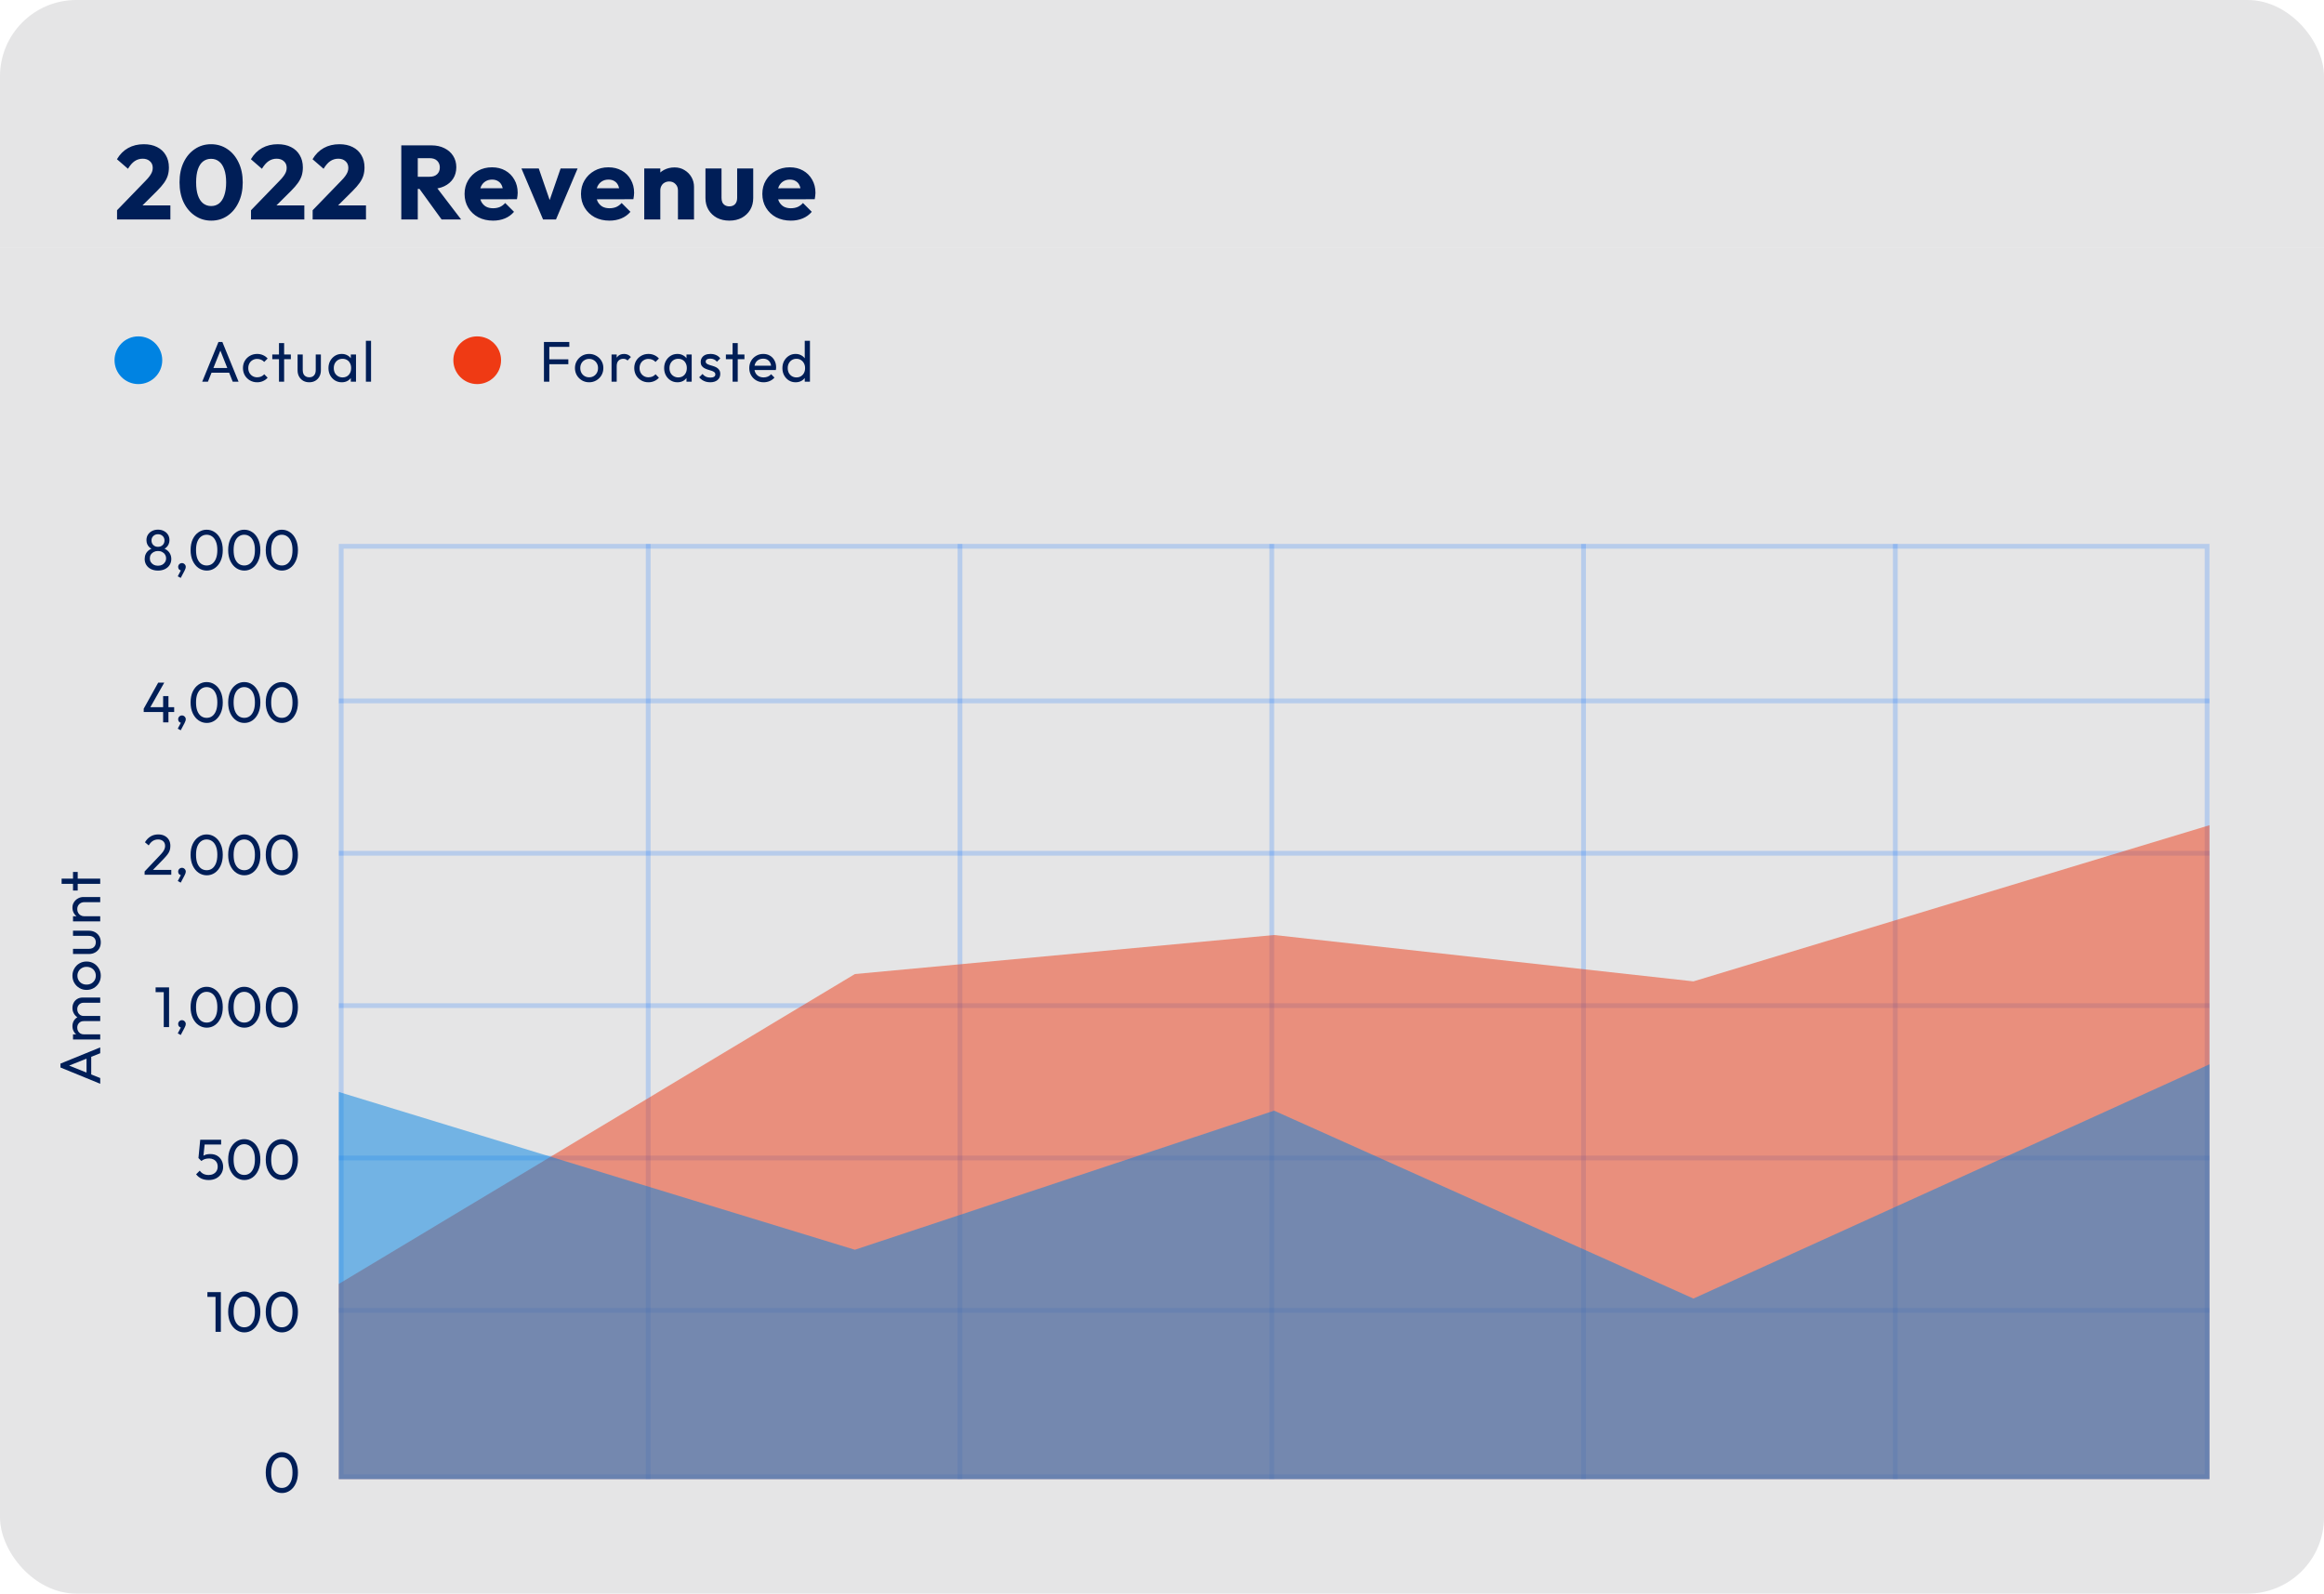 <svg xmlns="http://www.w3.org/2000/svg" width="487" height="334" viewBox="0 0 487 334" fill="none"><g clip-path="url(#clip0_1312_833)"><rect width="487" height="52" fill="#E5E5E6"></rect><path d="M24.528 44.064L30.49 37.904C30.857 37.537 31.15 37.2 31.37 36.892C31.59 36.584 31.751 36.298 31.854 36.034C31.957 35.755 32.008 35.477 32.008 35.198C32.008 34.597 31.81 34.127 31.414 33.79C31.033 33.438 30.527 33.262 29.896 33.262C29.28 33.262 28.723 33.431 28.224 33.768C27.74 34.091 27.271 34.626 26.816 35.374L24.506 33.372C25.122 32.331 25.907 31.546 26.86 31.018C27.813 30.49 28.906 30.226 30.138 30.226C31.209 30.226 32.133 30.424 32.91 30.82C33.702 31.216 34.311 31.781 34.736 32.514C35.176 33.247 35.396 34.105 35.396 35.088C35.396 35.704 35.315 36.276 35.154 36.804C34.993 37.317 34.729 37.831 34.362 38.344C34.01 38.843 33.533 39.393 32.932 39.994L28.796 44.108L24.528 44.064ZM24.528 46V44.064L27.454 43.052H35.704V46H24.528ZM44.266 46.242C43.019 46.242 41.89 45.905 40.878 45.23C39.866 44.555 39.067 43.617 38.48 42.414C37.908 41.197 37.622 39.796 37.622 38.212C37.622 36.613 37.908 35.22 38.48 34.032C39.052 32.829 39.837 31.898 40.834 31.238C41.831 30.563 42.961 30.226 44.222 30.226C45.498 30.226 46.635 30.563 47.632 31.238C48.629 31.898 49.414 32.829 49.986 34.032C50.573 35.235 50.866 36.635 50.866 38.234C50.866 39.833 50.573 41.233 49.986 42.436C49.414 43.639 48.629 44.577 47.632 45.252C46.649 45.912 45.527 46.242 44.266 46.242ZM44.244 43.184C44.889 43.184 45.447 43.001 45.916 42.634C46.385 42.253 46.745 41.695 46.994 40.962C47.258 40.214 47.39 39.305 47.39 38.234C47.39 37.149 47.258 36.239 46.994 35.506C46.745 34.773 46.385 34.223 45.916 33.856C45.447 33.475 44.882 33.284 44.222 33.284C43.591 33.284 43.034 33.467 42.55 33.834C42.081 34.201 41.721 34.751 41.472 35.484C41.223 36.217 41.098 37.127 41.098 38.212C41.098 39.297 41.223 40.207 41.472 40.94C41.721 41.673 42.081 42.231 42.55 42.612C43.034 42.993 43.599 43.184 44.244 43.184ZM52.598 44.064L58.56 37.904C58.927 37.537 59.22 37.2 59.44 36.892C59.66 36.584 59.822 36.298 59.924 36.034C60.027 35.755 60.078 35.477 60.078 35.198C60.078 34.597 59.88 34.127 59.484 33.79C59.103 33.438 58.597 33.262 57.966 33.262C57.35 33.262 56.793 33.431 56.294 33.768C55.81 34.091 55.341 34.626 54.886 35.374L52.576 33.372C53.192 32.331 53.977 31.546 54.93 31.018C55.884 30.49 56.976 30.226 58.208 30.226C59.279 30.226 60.203 30.424 60.98 30.82C61.772 31.216 62.381 31.781 62.806 32.514C63.246 33.247 63.466 34.105 63.466 35.088C63.466 35.704 63.386 36.276 63.224 36.804C63.063 37.317 62.799 37.831 62.432 38.344C62.08 38.843 61.604 39.393 61.002 39.994L56.866 44.108L52.598 44.064ZM52.598 46V44.064L55.524 43.052H63.774V46H52.598ZM65.516 44.064L71.478 37.904C71.845 37.537 72.138 37.2 72.358 36.892C72.578 36.584 72.74 36.298 72.842 36.034C72.945 35.755 72.996 35.477 72.996 35.198C72.996 34.597 72.798 34.127 72.402 33.79C72.021 33.438 71.515 33.262 70.884 33.262C70.268 33.262 69.711 33.431 69.212 33.768C68.728 34.091 68.259 34.626 67.804 35.374L65.494 33.372C66.11 32.331 66.895 31.546 67.848 31.018C68.802 30.49 69.894 30.226 71.126 30.226C72.197 30.226 73.121 30.424 73.898 30.82C74.69 31.216 75.299 31.781 75.724 32.514C76.164 33.247 76.384 34.105 76.384 35.088C76.384 35.704 76.304 36.276 76.142 36.804C75.981 37.317 75.717 37.831 75.35 38.344C74.998 38.843 74.522 39.393 73.92 39.994L69.784 44.108L65.516 44.064ZM65.516 46V44.064L68.442 43.052H76.692V46H65.516ZM86.732 39.598V37.046H90.01C90.699 37.046 91.227 36.87 91.594 36.518C91.975 36.166 92.166 35.689 92.166 35.088C92.166 34.531 91.982 34.069 91.616 33.702C91.249 33.335 90.721 33.152 90.032 33.152H86.732V30.468H90.428C91.454 30.468 92.356 30.666 93.134 31.062C93.911 31.443 94.52 31.979 94.96 32.668C95.4 33.357 95.62 34.149 95.62 35.044C95.62 35.953 95.4 36.753 94.96 37.442C94.52 38.117 93.904 38.645 93.112 39.026C92.32 39.407 91.388 39.598 90.318 39.598H86.732ZM84.092 46V30.468H87.546V46H84.092ZM92.54 46L87.7 39.312L90.868 38.454L96.632 46H92.54ZM103.335 46.242C102.177 46.242 101.143 46.007 100.233 45.538C99.338 45.054 98.635 44.387 98.121 43.536C97.608 42.685 97.351 41.725 97.351 40.654C97.351 39.583 97.6 38.63 98.099 37.794C98.612 36.943 99.302 36.276 100.167 35.792C101.033 35.308 102.008 35.066 103.093 35.066C104.149 35.066 105.081 35.293 105.887 35.748C106.694 36.203 107.325 36.833 107.779 37.64C108.249 38.447 108.483 39.371 108.483 40.412C108.483 40.603 108.469 40.808 108.439 41.028C108.425 41.233 108.388 41.475 108.329 41.754L99.111 41.776V39.466L106.899 39.444L105.447 40.412C105.433 39.796 105.337 39.29 105.161 38.894C104.985 38.483 104.721 38.175 104.369 37.97C104.032 37.75 103.614 37.64 103.115 37.64C102.587 37.64 102.125 37.765 101.729 38.014C101.348 38.249 101.047 38.586 100.827 39.026C100.622 39.466 100.519 40.001 100.519 40.632C100.519 41.263 100.629 41.805 100.849 42.26C101.084 42.7 101.407 43.045 101.817 43.294C102.243 43.529 102.741 43.646 103.313 43.646C103.841 43.646 104.318 43.558 104.743 43.382C105.169 43.191 105.543 42.913 105.865 42.546L107.713 44.394C107.185 45.01 106.547 45.472 105.799 45.78C105.051 46.088 104.23 46.242 103.335 46.242ZM113.802 46L109.27 35.308H112.9L115.98 44.218H114.396L117.476 35.308H121.04L116.508 46H113.802ZM127.732 46.242C126.573 46.242 125.539 46.007 124.63 45.538C123.735 45.054 123.031 44.387 122.518 43.536C122.004 42.685 121.748 41.725 121.748 40.654C121.748 39.583 121.997 38.63 122.496 37.794C123.009 36.943 123.698 36.276 124.564 35.792C125.429 35.308 126.404 35.066 127.49 35.066C128.546 35.066 129.477 35.293 130.284 35.748C131.09 36.203 131.721 36.833 132.176 37.64C132.645 38.447 132.88 39.371 132.88 40.412C132.88 40.603 132.865 40.808 132.836 41.028C132.821 41.233 132.784 41.475 132.726 41.754L123.508 41.776V39.466L131.296 39.444L129.844 40.412C129.829 39.796 129.734 39.29 129.558 38.894C129.382 38.483 129.118 38.175 128.766 37.97C128.428 37.75 128.01 37.64 127.512 37.64C126.984 37.64 126.522 37.765 126.126 38.014C125.744 38.249 125.444 38.586 125.224 39.026C125.018 39.466 124.916 40.001 124.916 40.632C124.916 41.263 125.026 41.805 125.246 42.26C125.48 42.7 125.803 43.045 126.214 43.294C126.639 43.529 127.138 43.646 127.71 43.646C128.238 43.646 128.714 43.558 129.14 43.382C129.565 43.191 129.939 42.913 130.262 42.546L132.11 44.394C131.582 45.01 130.944 45.472 130.196 45.78C129.448 46.088 128.626 46.242 127.732 46.242ZM142.066 46V39.906C142.066 39.349 141.89 38.901 141.538 38.564C141.201 38.212 140.768 38.036 140.24 38.036C139.874 38.036 139.551 38.117 139.272 38.278C138.994 38.425 138.774 38.645 138.612 38.938C138.451 39.217 138.37 39.539 138.37 39.906L137.072 39.268C137.072 38.432 137.256 37.699 137.622 37.068C137.989 36.437 138.495 35.953 139.14 35.616C139.8 35.264 140.541 35.088 141.362 35.088C142.154 35.088 142.851 35.279 143.452 35.66C144.068 36.027 144.552 36.518 144.904 37.134C145.256 37.75 145.432 38.425 145.432 39.158V46H142.066ZM135.004 46V35.308H138.37V46H135.004ZM152.846 46.242C151.864 46.242 150.991 46.044 150.228 45.648C149.48 45.237 148.894 44.68 148.468 43.976C148.043 43.257 147.83 42.436 147.83 41.512V35.308H151.196V41.468C151.196 41.835 151.255 42.15 151.372 42.414C151.504 42.678 151.695 42.883 151.944 43.03C152.194 43.177 152.494 43.25 152.846 43.25C153.345 43.25 153.741 43.096 154.034 42.788C154.328 42.465 154.474 42.025 154.474 41.468V35.308H157.84V41.49C157.84 42.429 157.628 43.257 157.202 43.976C156.777 44.68 156.19 45.237 155.442 45.648C154.694 46.044 153.829 46.242 152.846 46.242ZM165.734 46.242C164.575 46.242 163.541 46.007 162.632 45.538C161.737 45.054 161.033 44.387 160.52 43.536C160.006 42.685 159.75 41.725 159.75 40.654C159.75 39.583 159.999 38.63 160.498 37.794C161.011 36.943 161.7 36.276 162.566 35.792C163.431 35.308 164.406 35.066 165.492 35.066C166.548 35.066 167.479 35.293 168.286 35.748C169.092 36.203 169.723 36.833 170.178 37.64C170.647 38.447 170.882 39.371 170.882 40.412C170.882 40.603 170.867 40.808 170.838 41.028C170.823 41.233 170.786 41.475 170.728 41.754L161.51 41.776V39.466L169.298 39.444L167.846 40.412C167.831 39.796 167.736 39.29 167.56 38.894C167.384 38.483 167.12 38.175 166.768 37.97C166.43 37.75 166.012 37.64 165.514 37.64C164.986 37.64 164.524 37.765 164.128 38.014C163.746 38.249 163.446 38.586 163.226 39.026C163.02 39.466 162.918 40.001 162.918 40.632C162.918 41.263 163.028 41.805 163.248 42.26C163.482 42.7 163.805 43.045 164.216 43.294C164.641 43.529 165.14 43.646 165.712 43.646C166.24 43.646 166.716 43.558 167.142 43.382C167.567 43.191 167.941 42.913 168.264 42.546L170.112 44.394C169.584 45.01 168.946 45.472 168.198 45.78C167.45 46.088 166.628 46.242 165.734 46.242Z" fill="#001E57"></path><rect width="487" height="282" transform="translate(0 52)" fill="#E5E5E6"></rect><circle cx="29" cy="75.5" r="5" fill="#0083E2"></circle><path d="M42.372 80L45.78 71.672H46.596L49.992 80H48.768L45.972 72.956H46.392L43.572 80H42.372ZM43.992 78.116V77.132H48.372V78.116H43.992ZM53.888 80.12C53.328 80.12 52.82 79.988 52.364 79.724C51.916 79.46 51.56 79.104 51.296 78.656C51.04 78.2 50.912 77.696 50.912 77.144C50.912 76.584 51.04 76.08 51.296 75.632C51.56 75.184 51.916 74.832 52.364 74.576C52.82 74.312 53.328 74.18 53.888 74.18C54.328 74.18 54.736 74.264 55.112 74.432C55.488 74.592 55.812 74.828 56.084 75.14L55.364 75.86C55.188 75.652 54.972 75.496 54.716 75.392C54.468 75.28 54.192 75.224 53.888 75.224C53.528 75.224 53.208 75.308 52.928 75.476C52.648 75.636 52.428 75.86 52.268 76.148C52.108 76.436 52.028 76.768 52.028 77.144C52.028 77.52 52.108 77.852 52.268 78.14C52.428 78.428 52.648 78.656 52.928 78.824C53.208 78.992 53.528 79.076 53.888 79.076C54.192 79.076 54.468 79.024 54.716 78.92C54.972 78.808 55.192 78.648 55.376 78.44L56.084 79.16C55.82 79.464 55.496 79.7 55.112 79.868C54.736 80.036 54.328 80.12 53.888 80.12ZM58.461 80V71.912H59.541V80H58.461ZM57.057 75.284V74.3H60.945V75.284H57.057ZM64.795 80.12C64.331 80.12 63.911 80.016 63.535 79.808C63.167 79.592 62.879 79.296 62.671 78.92C62.463 78.544 62.359 78.108 62.359 77.612V74.3H63.439V77.564C63.439 77.876 63.491 78.148 63.595 78.38C63.707 78.604 63.867 78.776 64.075 78.896C64.283 79.016 64.527 79.076 64.807 79.076C65.231 79.076 65.563 78.944 65.803 78.68C66.043 78.408 66.163 78.036 66.163 77.564V74.3H67.243V77.612C67.243 78.108 67.139 78.544 66.931 78.92C66.723 79.296 66.435 79.592 66.067 79.808C65.707 80.016 65.283 80.12 64.795 80.12ZM71.614 80.12C71.094 80.12 70.622 79.992 70.198 79.736C69.774 79.472 69.438 79.116 69.19 78.668C68.95 78.22 68.83 77.716 68.83 77.156C68.83 76.596 68.95 76.092 69.19 75.644C69.438 75.196 69.77 74.84 70.186 74.576C70.61 74.312 71.086 74.18 71.614 74.18C72.046 74.18 72.43 74.272 72.766 74.456C73.11 74.632 73.386 74.88 73.594 75.2C73.802 75.512 73.918 75.876 73.942 76.292V78.008C73.918 78.416 73.802 78.78 73.594 79.1C73.394 79.42 73.122 79.672 72.778 79.856C72.442 80.032 72.054 80.12 71.614 80.12ZM71.794 79.1C72.33 79.1 72.762 78.92 73.09 78.56C73.418 78.192 73.582 77.724 73.582 77.156C73.582 76.764 73.506 76.424 73.354 76.136C73.21 75.84 73.002 75.612 72.73 75.452C72.458 75.284 72.142 75.2 71.782 75.2C71.422 75.2 71.102 75.284 70.822 75.452C70.55 75.62 70.334 75.852 70.174 76.148C70.022 76.436 69.946 76.768 69.946 77.144C69.946 77.528 70.022 77.868 70.174 78.164C70.334 78.452 70.554 78.68 70.834 78.848C71.114 79.016 71.434 79.1 71.794 79.1ZM73.51 80V78.464L73.714 77.072L73.51 75.692V74.3H74.602V80H73.51ZM76.675 80V71.432H77.755V80H76.675Z" fill="#001E57"></path><circle cx="100" cy="75.5" r="5" fill="#EF3A14"></circle><path d="M113.984 80V71.672H115.112V80H113.984ZM114.752 76.34V75.308H119.096V76.34H114.752ZM114.752 72.704V71.672H119.3V72.704H114.752ZM123.459 80.12C122.899 80.12 122.395 79.988 121.947 79.724C121.499 79.46 121.143 79.104 120.879 78.656C120.615 78.2 120.483 77.692 120.483 77.132C120.483 76.58 120.615 76.084 120.879 75.644C121.143 75.196 121.499 74.84 121.947 74.576C122.395 74.312 122.899 74.18 123.459 74.18C124.011 74.18 124.511 74.312 124.959 74.576C125.415 74.832 125.775 75.184 126.039 75.632C126.303 76.08 126.435 76.58 126.435 77.132C126.435 77.692 126.303 78.2 126.039 78.656C125.775 79.104 125.415 79.46 124.959 79.724C124.511 79.988 124.011 80.12 123.459 80.12ZM123.459 79.076C123.819 79.076 124.139 78.992 124.419 78.824C124.699 78.656 124.919 78.428 125.079 78.14C125.239 77.844 125.319 77.508 125.319 77.132C125.319 76.764 125.235 76.436 125.067 76.148C124.907 75.86 124.687 75.636 124.407 75.476C124.135 75.308 123.819 75.224 123.459 75.224C123.099 75.224 122.779 75.308 122.499 75.476C122.219 75.636 121.999 75.86 121.839 76.148C121.679 76.436 121.599 76.764 121.599 77.132C121.599 77.508 121.679 77.844 121.839 78.14C121.999 78.428 122.219 78.656 122.499 78.824C122.779 78.992 123.099 79.076 123.459 79.076ZM128.151 80V74.3H129.231V80H128.151ZM129.231 76.748L128.823 76.568C128.823 75.84 128.991 75.26 129.327 74.828C129.663 74.396 130.147 74.18 130.779 74.18C131.067 74.18 131.327 74.232 131.559 74.336C131.791 74.432 132.007 74.596 132.207 74.828L131.499 75.56C131.379 75.432 131.247 75.34 131.103 75.284C130.959 75.228 130.791 75.2 130.599 75.2C130.199 75.2 129.871 75.328 129.615 75.584C129.359 75.84 129.231 76.228 129.231 76.748ZM135.884 80.12C135.324 80.12 134.816 79.988 134.36 79.724C133.912 79.46 133.556 79.104 133.292 78.656C133.036 78.2 132.908 77.696 132.908 77.144C132.908 76.584 133.036 76.08 133.292 75.632C133.556 75.184 133.912 74.832 134.36 74.576C134.816 74.312 135.324 74.18 135.884 74.18C136.324 74.18 136.732 74.264 137.108 74.432C137.484 74.592 137.808 74.828 138.08 75.14L137.36 75.86C137.184 75.652 136.968 75.496 136.712 75.392C136.464 75.28 136.188 75.224 135.884 75.224C135.524 75.224 135.204 75.308 134.924 75.476C134.644 75.636 134.424 75.86 134.264 76.148C134.104 76.436 134.024 76.768 134.024 77.144C134.024 77.52 134.104 77.852 134.264 78.14C134.424 78.428 134.644 78.656 134.924 78.824C135.204 78.992 135.524 79.076 135.884 79.076C136.188 79.076 136.464 79.024 136.712 78.92C136.968 78.808 137.188 78.648 137.372 78.44L138.08 79.16C137.816 79.464 137.492 79.7 137.108 79.868C136.732 80.036 136.324 80.12 135.884 80.12ZM141.958 80.12C141.438 80.12 140.966 79.992 140.542 79.736C140.118 79.472 139.782 79.116 139.534 78.668C139.294 78.22 139.174 77.716 139.174 77.156C139.174 76.596 139.294 76.092 139.534 75.644C139.782 75.196 140.114 74.84 140.53 74.576C140.954 74.312 141.43 74.18 141.958 74.18C142.39 74.18 142.774 74.272 143.11 74.456C143.454 74.632 143.73 74.88 143.938 75.2C144.146 75.512 144.262 75.876 144.286 76.292V78.008C144.262 78.416 144.146 78.78 143.938 79.1C143.738 79.42 143.466 79.672 143.122 79.856C142.786 80.032 142.398 80.12 141.958 80.12ZM142.138 79.1C142.674 79.1 143.106 78.92 143.434 78.56C143.762 78.192 143.926 77.724 143.926 77.156C143.926 76.764 143.85 76.424 143.698 76.136C143.554 75.84 143.346 75.612 143.074 75.452C142.802 75.284 142.486 75.2 142.126 75.2C141.766 75.2 141.446 75.284 141.166 75.452C140.894 75.62 140.678 75.852 140.518 76.148C140.366 76.436 140.29 76.768 140.29 77.144C140.29 77.528 140.366 77.868 140.518 78.164C140.678 78.452 140.898 78.68 141.178 78.848C141.458 79.016 141.778 79.1 142.138 79.1ZM143.854 80V78.464L144.058 77.072L143.854 75.692V74.3H144.946V80H143.854ZM148.831 80.12C148.511 80.12 148.207 80.08 147.919 80C147.639 79.912 147.379 79.792 147.139 79.64C146.899 79.48 146.691 79.292 146.515 79.076L147.211 78.38C147.419 78.636 147.659 78.828 147.931 78.956C148.203 79.076 148.507 79.136 148.843 79.136C149.179 79.136 149.439 79.08 149.623 78.968C149.807 78.848 149.899 78.684 149.899 78.476C149.899 78.268 149.823 78.108 149.671 77.996C149.527 77.876 149.339 77.78 149.107 77.708C148.875 77.628 148.627 77.552 148.363 77.48C148.107 77.4 147.863 77.3 147.631 77.18C147.399 77.06 147.207 76.896 147.055 76.688C146.911 76.48 146.839 76.204 146.839 75.86C146.839 75.516 146.923 75.22 147.091 74.972C147.259 74.716 147.491 74.52 147.787 74.384C148.091 74.248 148.455 74.18 148.879 74.18C149.327 74.18 149.723 74.26 150.067 74.42C150.419 74.572 150.707 74.804 150.931 75.116L150.235 75.812C150.075 75.604 149.875 75.444 149.635 75.332C149.403 75.22 149.139 75.164 148.843 75.164C148.531 75.164 148.291 75.22 148.123 75.332C147.963 75.436 147.883 75.584 147.883 75.776C147.883 75.968 147.955 76.116 148.099 76.22C148.243 76.324 148.431 76.412 148.663 76.484C148.903 76.556 149.151 76.632 149.407 76.712C149.663 76.784 149.907 76.884 150.139 77.012C150.371 77.14 150.559 77.312 150.703 77.528C150.855 77.744 150.931 78.028 150.931 78.38C150.931 78.916 150.739 79.34 150.355 79.652C149.979 79.964 149.471 80.12 148.831 80.12ZM153.516 80V71.912H154.596V80H153.516ZM152.112 75.284V74.3H156V75.284H152.112ZM160.022 80.12C159.454 80.12 158.942 79.992 158.486 79.736C158.03 79.472 157.67 79.116 157.406 78.668C157.142 78.22 157.01 77.712 157.01 77.144C157.01 76.584 157.138 76.08 157.394 75.632C157.658 75.184 158.01 74.832 158.45 74.576C158.898 74.312 159.398 74.18 159.95 74.18C160.478 74.18 160.942 74.3 161.342 74.54C161.75 74.78 162.066 75.112 162.29 75.536C162.522 75.96 162.638 76.44 162.638 76.976C162.638 77.056 162.634 77.144 162.626 77.24C162.618 77.328 162.602 77.432 162.578 77.552H157.766V76.652H162.002L161.606 77C161.606 76.616 161.538 76.292 161.402 76.028C161.266 75.756 161.074 75.548 160.826 75.404C160.578 75.252 160.278 75.176 159.926 75.176C159.558 75.176 159.234 75.256 158.954 75.416C158.674 75.576 158.458 75.8 158.306 76.088C158.154 76.376 158.078 76.716 158.078 77.108C158.078 77.508 158.158 77.86 158.318 78.164C158.478 78.46 158.706 78.692 159.002 78.86C159.298 79.02 159.638 79.1 160.022 79.1C160.342 79.1 160.634 79.044 160.898 78.932C161.17 78.82 161.402 78.652 161.594 78.428L162.29 79.136C162.018 79.456 161.682 79.7 161.282 79.868C160.89 80.036 160.47 80.12 160.022 80.12ZM166.727 80.12C166.199 80.12 165.727 79.992 165.311 79.736C164.895 79.472 164.563 79.116 164.315 78.668C164.075 78.22 163.955 77.716 163.955 77.156C163.955 76.596 164.075 76.092 164.315 75.644C164.563 75.196 164.895 74.84 165.311 74.576C165.727 74.312 166.199 74.18 166.727 74.18C167.151 74.18 167.535 74.272 167.879 74.456C168.223 74.632 168.499 74.88 168.707 75.2C168.923 75.512 169.043 75.876 169.067 76.292V78.008C169.043 78.416 168.927 78.78 168.719 79.1C168.511 79.42 168.235 79.672 167.891 79.856C167.547 80.032 167.159 80.12 166.727 80.12ZM166.907 79.1C167.267 79.1 167.579 79.016 167.843 78.848C168.115 78.68 168.327 78.452 168.479 78.164C168.631 77.868 168.707 77.532 168.707 77.156C168.707 76.764 168.627 76.424 168.467 76.136C168.315 75.848 168.103 75.62 167.831 75.452C167.567 75.284 167.255 75.2 166.895 75.2C166.535 75.2 166.219 75.284 165.947 75.452C165.675 75.62 165.459 75.852 165.299 76.148C165.147 76.436 165.071 76.768 165.071 77.144C165.071 77.528 165.147 77.868 165.299 78.164C165.459 78.452 165.675 78.68 165.947 78.848C166.227 79.016 166.547 79.1 166.907 79.1ZM169.727 80H168.635V78.464L168.839 77.072L168.635 75.692V71.432H169.727V80Z" fill="#001E57"></path><path d="M33.101 119.587C32.549 119.587 32.061 119.483 31.637 119.275C31.221 119.067 30.897 118.779 30.665 118.411C30.433 118.043 30.317 117.627 30.317 117.163C30.317 116.787 30.389 116.443 30.533 116.131C30.677 115.819 30.889 115.555 31.169 115.339C31.449 115.115 31.777 114.955 32.153 114.859L32.189 115.183C31.869 115.095 31.597 114.955 31.373 114.763C31.149 114.563 30.977 114.331 30.857 114.067C30.745 113.795 30.689 113.507 30.689 113.203C30.689 112.771 30.793 112.391 31.001 112.063C31.209 111.735 31.493 111.479 31.853 111.295C32.221 111.103 32.637 111.007 33.101 111.007C33.573 111.007 33.989 111.103 34.349 111.295C34.709 111.479 34.993 111.735 35.201 112.063C35.409 112.391 35.513 112.771 35.513 113.203C35.513 113.507 35.453 113.795 35.333 114.067C35.221 114.331 35.053 114.563 34.829 114.763C34.613 114.955 34.345 115.095 34.025 115.183L34.049 114.859C34.433 114.955 34.761 115.115 35.033 115.339C35.313 115.555 35.525 115.819 35.669 116.131C35.821 116.443 35.897 116.787 35.897 117.163C35.897 117.627 35.781 118.043 35.549 118.411C35.317 118.779 34.989 119.067 34.565 119.275C34.149 119.483 33.661 119.587 33.101 119.587ZM33.101 118.567C33.437 118.567 33.729 118.503 33.977 118.375C34.233 118.239 34.433 118.055 34.577 117.823C34.729 117.591 34.805 117.323 34.805 117.019C34.805 116.723 34.729 116.459 34.577 116.227C34.433 115.995 34.233 115.815 33.977 115.687C33.729 115.551 33.437 115.483 33.101 115.483C32.773 115.483 32.481 115.551 32.225 115.687C31.969 115.815 31.765 115.995 31.613 116.227C31.469 116.459 31.397 116.723 31.397 117.019C31.397 117.323 31.469 117.591 31.613 117.823C31.765 118.055 31.969 118.239 32.225 118.375C32.481 118.503 32.773 118.567 33.101 118.567ZM33.101 114.607C33.501 114.607 33.829 114.483 34.085 114.235C34.341 113.987 34.469 113.667 34.469 113.275C34.469 112.891 34.341 112.579 34.085 112.339C33.829 112.091 33.501 111.967 33.101 111.967C32.709 111.967 32.385 112.091 32.129 112.339C31.873 112.579 31.745 112.891 31.745 113.275C31.745 113.667 31.873 113.987 32.129 114.235C32.385 114.483 32.709 114.607 33.101 114.607ZM37.25 120.787L37.994 119.359L38.378 119.263C38.338 119.351 38.286 119.423 38.222 119.479C38.166 119.535 38.094 119.563 38.006 119.563C37.838 119.563 37.682 119.495 37.538 119.359C37.402 119.215 37.334 119.039 37.334 118.831C37.334 118.599 37.41 118.407 37.562 118.255C37.714 118.095 37.906 118.015 38.138 118.015C38.346 118.015 38.53 118.095 38.69 118.255C38.85 118.407 38.93 118.599 38.93 118.831C38.93 118.919 38.91 119.027 38.87 119.155C38.838 119.275 38.77 119.431 38.666 119.623L37.874 121.123L37.25 120.787ZM43.335 119.587C42.711 119.587 42.139 119.411 41.619 119.059C41.107 118.707 40.699 118.211 40.395 117.571C40.091 116.923 39.939 116.163 39.939 115.291C39.939 114.419 40.087 113.663 40.383 113.023C40.687 112.383 41.095 111.891 41.607 111.547C42.119 111.195 42.683 111.019 43.299 111.019C43.931 111.019 44.503 111.195 45.015 111.547C45.527 111.891 45.931 112.383 46.227 113.023C46.531 113.663 46.683 114.423 46.683 115.303C46.683 116.175 46.531 116.935 46.227 117.583C45.931 118.223 45.527 118.719 45.015 119.071C44.511 119.415 43.951 119.587 43.335 119.587ZM43.311 118.519C43.751 118.519 44.135 118.399 44.463 118.159C44.799 117.911 45.063 117.547 45.255 117.067C45.447 116.587 45.543 115.995 45.543 115.291C45.543 114.587 45.447 113.999 45.255 113.527C45.063 113.047 44.799 112.687 44.463 112.447C44.127 112.199 43.739 112.075 43.299 112.075C42.867 112.075 42.483 112.199 42.147 112.447C41.811 112.687 41.547 113.047 41.355 113.527C41.171 113.999 41.079 114.587 41.079 115.291C41.079 115.995 41.171 116.587 41.355 117.067C41.547 117.547 41.811 117.911 42.147 118.159C42.483 118.399 42.871 118.519 43.311 118.519ZM51.21 119.587C50.586 119.587 50.014 119.411 49.494 119.059C48.982 118.707 48.574 118.211 48.27 117.571C47.966 116.923 47.814 116.163 47.814 115.291C47.814 114.419 47.962 113.663 48.258 113.023C48.562 112.383 48.97 111.891 49.482 111.547C49.994 111.195 50.558 111.019 51.174 111.019C51.806 111.019 52.378 111.195 52.89 111.547C53.402 111.891 53.806 112.383 54.102 113.023C54.406 113.663 54.558 114.423 54.558 115.303C54.558 116.175 54.406 116.935 54.102 117.583C53.806 118.223 53.402 118.719 52.89 119.071C52.386 119.415 51.826 119.587 51.21 119.587ZM51.186 118.519C51.626 118.519 52.01 118.399 52.338 118.159C52.674 117.911 52.938 117.547 53.13 117.067C53.322 116.587 53.418 115.995 53.418 115.291C53.418 114.587 53.322 113.999 53.13 113.527C52.938 113.047 52.674 112.687 52.338 112.447C52.002 112.199 51.614 112.075 51.174 112.075C50.742 112.075 50.358 112.199 50.022 112.447C49.686 112.687 49.422 113.047 49.23 113.527C49.046 113.999 48.954 114.587 48.954 115.291C48.954 115.995 49.046 116.587 49.23 117.067C49.422 117.547 49.686 117.911 50.022 118.159C50.358 118.399 50.746 118.519 51.186 118.519ZM59.085 119.587C58.461 119.587 57.889 119.411 57.369 119.059C56.857 118.707 56.449 118.211 56.145 117.571C55.841 116.923 55.689 116.163 55.689 115.291C55.689 114.419 55.837 113.663 56.133 113.023C56.437 112.383 56.845 111.891 57.357 111.547C57.869 111.195 58.433 111.019 59.049 111.019C59.681 111.019 60.253 111.195 60.765 111.547C61.277 111.891 61.681 112.383 61.977 113.023C62.281 113.663 62.433 114.423 62.433 115.303C62.433 116.175 62.281 116.935 61.977 117.583C61.681 118.223 61.277 118.719 60.765 119.071C60.261 119.415 59.701 119.587 59.085 119.587ZM59.061 118.519C59.501 118.519 59.885 118.399 60.213 118.159C60.549 117.911 60.813 117.547 61.005 117.067C61.197 116.587 61.293 115.995 61.293 115.291C61.293 114.587 61.197 113.999 61.005 113.527C60.813 113.047 60.549 112.687 60.213 112.447C59.877 112.199 59.489 112.075 59.049 112.075C58.617 112.075 58.233 112.199 57.897 112.447C57.561 112.687 57.297 113.047 57.105 113.527C56.921 113.999 56.829 114.587 56.829 115.291C56.829 115.995 56.921 116.587 57.105 117.067C57.297 117.547 57.561 117.911 57.897 118.159C58.233 118.399 58.621 118.519 59.061 118.519Z" fill="#001E57"></path><path d="M30.115 148.532L33.151 143.072H34.423L31.327 148.532H30.115ZM30.115 149.228V148.532L30.595 148.22H36.499V149.228H30.115ZM34.183 151.4V145.892H35.299V151.4H34.183ZM37.25 152.72L37.994 151.292L38.378 151.196C38.338 151.284 38.286 151.356 38.222 151.412C38.166 151.468 38.094 151.496 38.006 151.496C37.838 151.496 37.682 151.428 37.538 151.292C37.402 151.148 37.334 150.972 37.334 150.764C37.334 150.532 37.41 150.34 37.562 150.188C37.714 150.028 37.906 149.948 38.138 149.948C38.346 149.948 38.53 150.028 38.69 150.188C38.85 150.34 38.93 150.532 38.93 150.764C38.93 150.852 38.91 150.96 38.87 151.088C38.838 151.208 38.77 151.364 38.666 151.556L37.874 153.056L37.25 152.72ZM43.335 151.52C42.711 151.52 42.139 151.344 41.619 150.992C41.107 150.64 40.699 150.144 40.395 149.504C40.091 148.856 39.939 148.096 39.939 147.224C39.939 146.352 40.087 145.596 40.383 144.956C40.687 144.316 41.095 143.824 41.607 143.48C42.119 143.128 42.683 142.952 43.299 142.952C43.931 142.952 44.503 143.128 45.015 143.48C45.527 143.824 45.931 144.316 46.227 144.956C46.531 145.596 46.683 146.356 46.683 147.236C46.683 148.108 46.531 148.868 46.227 149.516C45.931 150.156 45.527 150.652 45.015 151.004C44.511 151.348 43.951 151.52 43.335 151.52ZM43.311 150.452C43.751 150.452 44.135 150.332 44.463 150.092C44.799 149.844 45.063 149.48 45.255 149C45.447 148.52 45.543 147.928 45.543 147.224C45.543 146.52 45.447 145.932 45.255 145.46C45.063 144.98 44.799 144.62 44.463 144.38C44.127 144.132 43.739 144.008 43.299 144.008C42.867 144.008 42.483 144.132 42.147 144.38C41.811 144.62 41.547 144.98 41.355 145.46C41.171 145.932 41.079 146.52 41.079 147.224C41.079 147.928 41.171 148.52 41.355 149C41.547 149.48 41.811 149.844 42.147 150.092C42.483 150.332 42.871 150.452 43.311 150.452ZM51.21 151.52C50.586 151.52 50.014 151.344 49.494 150.992C48.982 150.64 48.574 150.144 48.27 149.504C47.966 148.856 47.814 148.096 47.814 147.224C47.814 146.352 47.962 145.596 48.258 144.956C48.562 144.316 48.97 143.824 49.482 143.48C49.994 143.128 50.558 142.952 51.174 142.952C51.806 142.952 52.378 143.128 52.89 143.48C53.402 143.824 53.806 144.316 54.102 144.956C54.406 145.596 54.558 146.356 54.558 147.236C54.558 148.108 54.406 148.868 54.102 149.516C53.806 150.156 53.402 150.652 52.89 151.004C52.386 151.348 51.826 151.52 51.21 151.52ZM51.186 150.452C51.626 150.452 52.01 150.332 52.338 150.092C52.674 149.844 52.938 149.48 53.13 149C53.322 148.52 53.418 147.928 53.418 147.224C53.418 146.52 53.322 145.932 53.13 145.46C52.938 144.98 52.674 144.62 52.338 144.38C52.002 144.132 51.614 144.008 51.174 144.008C50.742 144.008 50.358 144.132 50.022 144.38C49.686 144.62 49.422 144.98 49.23 145.46C49.046 145.932 48.954 146.52 48.954 147.224C48.954 147.928 49.046 148.52 49.23 149C49.422 149.48 49.686 149.844 50.022 150.092C50.358 150.332 50.746 150.452 51.186 150.452ZM59.085 151.52C58.461 151.52 57.889 151.344 57.369 150.992C56.857 150.64 56.449 150.144 56.145 149.504C55.841 148.856 55.689 148.096 55.689 147.224C55.689 146.352 55.837 145.596 56.133 144.956C56.437 144.316 56.845 143.824 57.357 143.48C57.869 143.128 58.433 142.952 59.049 142.952C59.681 142.952 60.253 143.128 60.765 143.48C61.277 143.824 61.681 144.316 61.977 144.956C62.281 145.596 62.433 146.356 62.433 147.236C62.433 148.108 62.281 148.868 61.977 149.516C61.681 150.156 61.277 150.652 60.765 151.004C60.261 151.348 59.701 151.52 59.085 151.52ZM59.061 150.452C59.501 150.452 59.885 150.332 60.213 150.092C60.549 149.844 60.813 149.48 61.005 149C61.197 148.52 61.293 147.928 61.293 147.224C61.293 146.52 61.197 145.932 61.005 145.46C60.813 144.98 60.549 144.62 60.213 144.38C59.877 144.132 59.489 144.008 59.049 144.008C58.617 144.008 58.233 144.132 57.897 144.38C57.561 144.62 57.297 144.98 57.105 145.46C56.921 145.932 56.829 146.52 56.829 147.224C56.829 147.928 56.921 148.52 57.105 149C57.297 149.48 57.561 149.844 57.897 150.092C58.233 150.332 58.621 150.452 59.061 150.452Z" fill="#001E57"></path><path d="M71 146.9H463" stroke="#006DFF" stroke-opacity="0.2"></path><path d="M30.302 182.649L33.374 179.409C33.686 179.089 33.93 178.813 34.106 178.581C34.282 178.341 34.406 178.121 34.478 177.921C34.558 177.721 34.598 177.513 34.598 177.297C34.598 176.873 34.462 176.541 34.19 176.301C33.918 176.061 33.566 175.941 33.134 175.941C32.71 175.941 32.338 176.045 32.018 176.253C31.698 176.453 31.414 176.765 31.166 177.189L30.374 176.529C30.702 175.985 31.098 175.577 31.562 175.305C32.026 175.025 32.562 174.885 33.17 174.885C33.682 174.885 34.126 174.985 34.502 175.185C34.886 175.385 35.182 175.665 35.39 176.025C35.598 176.385 35.702 176.805 35.702 177.285C35.702 177.629 35.658 177.937 35.57 178.209C35.49 178.481 35.342 178.761 35.126 179.049C34.918 179.329 34.626 179.665 34.25 180.057L31.766 182.613L30.302 182.649ZM30.302 183.333V182.649L31.262 182.325H35.894V183.333H30.302ZM37.25 184.653L37.994 183.225L38.378 183.129C38.338 183.217 38.286 183.289 38.222 183.345C38.166 183.401 38.094 183.429 38.006 183.429C37.838 183.429 37.682 183.361 37.538 183.225C37.402 183.081 37.334 182.905 37.334 182.697C37.334 182.465 37.41 182.273 37.562 182.121C37.714 181.961 37.906 181.881 38.138 181.881C38.346 181.881 38.53 181.961 38.69 182.121C38.85 182.273 38.93 182.465 38.93 182.697C38.93 182.785 38.91 182.893 38.87 183.021C38.838 183.141 38.77 183.297 38.666 183.489L37.874 184.989L37.25 184.653ZM43.335 183.453C42.711 183.453 42.139 183.277 41.619 182.925C41.107 182.573 40.699 182.077 40.395 181.437C40.091 180.789 39.939 180.029 39.939 179.157C39.939 178.285 40.087 177.529 40.383 176.889C40.687 176.249 41.095 175.757 41.607 175.413C42.119 175.061 42.683 174.885 43.299 174.885C43.931 174.885 44.503 175.061 45.015 175.413C45.527 175.757 45.931 176.249 46.227 176.889C46.531 177.529 46.683 178.289 46.683 179.169C46.683 180.041 46.531 180.801 46.227 181.449C45.931 182.089 45.527 182.585 45.015 182.937C44.511 183.281 43.951 183.453 43.335 183.453ZM43.311 182.385C43.751 182.385 44.135 182.265 44.463 182.025C44.799 181.777 45.063 181.413 45.255 180.933C45.447 180.453 45.543 179.861 45.543 179.157C45.543 178.453 45.447 177.865 45.255 177.393C45.063 176.913 44.799 176.553 44.463 176.313C44.127 176.065 43.739 175.941 43.299 175.941C42.867 175.941 42.483 176.065 42.147 176.313C41.811 176.553 41.547 176.913 41.355 177.393C41.171 177.865 41.079 178.453 41.079 179.157C41.079 179.861 41.171 180.453 41.355 180.933C41.547 181.413 41.811 181.777 42.147 182.025C42.483 182.265 42.871 182.385 43.311 182.385ZM51.21 183.453C50.586 183.453 50.014 183.277 49.494 182.925C48.982 182.573 48.574 182.077 48.27 181.437C47.966 180.789 47.814 180.029 47.814 179.157C47.814 178.285 47.962 177.529 48.258 176.889C48.562 176.249 48.97 175.757 49.482 175.413C49.994 175.061 50.558 174.885 51.174 174.885C51.806 174.885 52.378 175.061 52.89 175.413C53.402 175.757 53.806 176.249 54.102 176.889C54.406 177.529 54.558 178.289 54.558 179.169C54.558 180.041 54.406 180.801 54.102 181.449C53.806 182.089 53.402 182.585 52.89 182.937C52.386 183.281 51.826 183.453 51.21 183.453ZM51.186 182.385C51.626 182.385 52.01 182.265 52.338 182.025C52.674 181.777 52.938 181.413 53.13 180.933C53.322 180.453 53.418 179.861 53.418 179.157C53.418 178.453 53.322 177.865 53.13 177.393C52.938 176.913 52.674 176.553 52.338 176.313C52.002 176.065 51.614 175.941 51.174 175.941C50.742 175.941 50.358 176.065 50.022 176.313C49.686 176.553 49.422 176.913 49.23 177.393C49.046 177.865 48.954 178.453 48.954 179.157C48.954 179.861 49.046 180.453 49.23 180.933C49.422 181.413 49.686 181.777 50.022 182.025C50.358 182.265 50.746 182.385 51.186 182.385ZM59.085 183.453C58.461 183.453 57.889 183.277 57.369 182.925C56.857 182.573 56.449 182.077 56.145 181.437C55.841 180.789 55.689 180.029 55.689 179.157C55.689 178.285 55.837 177.529 56.133 176.889C56.437 176.249 56.845 175.757 57.357 175.413C57.869 175.061 58.433 174.885 59.049 174.885C59.681 174.885 60.253 175.061 60.765 175.413C61.277 175.757 61.681 176.249 61.977 176.889C62.281 177.529 62.433 178.289 62.433 179.169C62.433 180.041 62.281 180.801 61.977 181.449C61.681 182.089 61.277 182.585 60.765 182.937C60.261 183.281 59.701 183.453 59.085 183.453ZM59.061 182.385C59.501 182.385 59.885 182.265 60.213 182.025C60.549 181.777 60.813 181.413 61.005 180.933C61.197 180.453 61.293 179.861 61.293 179.157C61.293 178.453 61.197 177.865 61.005 177.393C60.813 176.913 60.549 176.553 60.213 176.313C59.877 176.065 59.489 175.941 59.049 175.941C58.617 175.941 58.233 176.065 57.897 176.313C57.561 176.553 57.297 176.913 57.105 177.393C56.921 177.865 56.829 178.453 56.829 179.157C56.829 179.861 56.921 180.453 57.105 180.933C57.297 181.413 57.561 181.777 57.897 182.025C58.233 182.265 58.621 182.385 59.061 182.385Z" fill="#001E57"></path><path d="M71 178.833H463" stroke="#006DFF" stroke-opacity="0.2"></path><path d="M34.314 215.267V206.939H35.43V215.267H34.314ZM32.61 207.947V206.939H35.31V207.947H32.61ZM37.25 216.587L37.994 215.159L38.378 215.063C38.338 215.151 38.286 215.223 38.222 215.279C38.166 215.335 38.094 215.363 38.006 215.363C37.838 215.363 37.682 215.295 37.538 215.159C37.402 215.015 37.334 214.839 37.334 214.631C37.334 214.399 37.41 214.207 37.562 214.055C37.714 213.895 37.906 213.815 38.138 213.815C38.346 213.815 38.53 213.895 38.69 214.055C38.85 214.207 38.93 214.399 38.93 214.631C38.93 214.719 38.91 214.827 38.87 214.955C38.838 215.075 38.77 215.231 38.666 215.423L37.874 216.923L37.25 216.587ZM43.335 215.387C42.711 215.387 42.139 215.211 41.619 214.859C41.107 214.507 40.699 214.011 40.395 213.371C40.091 212.723 39.939 211.963 39.939 211.091C39.939 210.219 40.087 209.463 40.383 208.823C40.687 208.183 41.095 207.691 41.607 207.347C42.119 206.995 42.683 206.819 43.299 206.819C43.931 206.819 44.503 206.995 45.015 207.347C45.527 207.691 45.931 208.183 46.227 208.823C46.531 209.463 46.683 210.223 46.683 211.103C46.683 211.975 46.531 212.735 46.227 213.383C45.931 214.023 45.527 214.519 45.015 214.871C44.511 215.215 43.951 215.387 43.335 215.387ZM43.311 214.319C43.751 214.319 44.135 214.199 44.463 213.959C44.799 213.711 45.063 213.347 45.255 212.867C45.447 212.387 45.543 211.795 45.543 211.091C45.543 210.387 45.447 209.799 45.255 209.327C45.063 208.847 44.799 208.487 44.463 208.247C44.127 207.999 43.739 207.875 43.299 207.875C42.867 207.875 42.483 207.999 42.147 208.247C41.811 208.487 41.547 208.847 41.355 209.327C41.171 209.799 41.079 210.387 41.079 211.091C41.079 211.795 41.171 212.387 41.355 212.867C41.547 213.347 41.811 213.711 42.147 213.959C42.483 214.199 42.871 214.319 43.311 214.319ZM51.21 215.387C50.586 215.387 50.014 215.211 49.494 214.859C48.982 214.507 48.574 214.011 48.27 213.371C47.966 212.723 47.814 211.963 47.814 211.091C47.814 210.219 47.962 209.463 48.258 208.823C48.562 208.183 48.97 207.691 49.482 207.347C49.994 206.995 50.558 206.819 51.174 206.819C51.806 206.819 52.378 206.995 52.89 207.347C53.402 207.691 53.806 208.183 54.102 208.823C54.406 209.463 54.558 210.223 54.558 211.103C54.558 211.975 54.406 212.735 54.102 213.383C53.806 214.023 53.402 214.519 52.89 214.871C52.386 215.215 51.826 215.387 51.21 215.387ZM51.186 214.319C51.626 214.319 52.01 214.199 52.338 213.959C52.674 213.711 52.938 213.347 53.13 212.867C53.322 212.387 53.418 211.795 53.418 211.091C53.418 210.387 53.322 209.799 53.13 209.327C52.938 208.847 52.674 208.487 52.338 208.247C52.002 207.999 51.614 207.875 51.174 207.875C50.742 207.875 50.358 207.999 50.022 208.247C49.686 208.487 49.422 208.847 49.23 209.327C49.046 209.799 48.954 210.387 48.954 211.091C48.954 211.795 49.046 212.387 49.23 212.867C49.422 213.347 49.686 213.711 50.022 213.959C50.358 214.199 50.746 214.319 51.186 214.319ZM59.085 215.387C58.461 215.387 57.889 215.211 57.369 214.859C56.857 214.507 56.449 214.011 56.145 213.371C55.841 212.723 55.689 211.963 55.689 211.091C55.689 210.219 55.837 209.463 56.133 208.823C56.437 208.183 56.845 207.691 57.357 207.347C57.869 206.995 58.433 206.819 59.049 206.819C59.681 206.819 60.253 206.995 60.765 207.347C61.277 207.691 61.681 208.183 61.977 208.823C62.281 209.463 62.433 210.223 62.433 211.103C62.433 211.975 62.281 212.735 61.977 213.383C61.681 214.023 61.277 214.519 60.765 214.871C60.261 215.215 59.701 215.387 59.085 215.387ZM59.061 214.319C59.501 214.319 59.885 214.199 60.213 213.959C60.549 213.711 60.813 213.347 61.005 212.867C61.197 212.387 61.293 211.795 61.293 211.091C61.293 210.387 61.197 209.799 61.005 209.327C60.813 208.847 60.549 208.487 60.213 208.247C59.877 207.999 59.489 207.875 59.049 207.875C58.617 207.875 58.233 207.999 57.897 208.247C57.561 208.487 57.297 208.847 57.105 209.327C56.921 209.799 56.829 210.387 56.829 211.091C56.829 211.795 56.921 212.387 57.105 212.867C57.297 213.347 57.561 213.711 57.897 213.959C58.233 214.199 58.621 214.319 59.061 214.319Z" fill="#001E57"></path><path d="M71 210.767H463" stroke="#006DFF" stroke-opacity="0.2"></path><path d="M43.734 247.32C43.166 247.32 42.658 247.22 42.21 247.02C41.77 246.812 41.398 246.512 41.094 246.12L41.862 245.352C42.046 245.632 42.298 245.856 42.618 246.024C42.946 246.184 43.31 246.264 43.71 246.264C44.086 246.264 44.414 246.192 44.694 246.048C44.982 245.904 45.206 245.704 45.366 245.448C45.534 245.184 45.618 244.872 45.618 244.512C45.618 244.144 45.538 243.832 45.378 243.576C45.218 243.32 45.002 243.128 44.73 243C44.466 242.864 44.174 242.796 43.854 242.796C43.526 242.796 43.226 242.836 42.954 242.916C42.69 242.996 42.438 243.132 42.198 243.324L42.21 242.604C42.346 242.436 42.502 242.3 42.678 242.196C42.854 242.092 43.054 242.012 43.278 241.956C43.502 241.9 43.762 241.872 44.058 241.872C44.634 241.872 45.122 241.992 45.522 242.232C45.922 242.472 46.226 242.796 46.434 243.204C46.65 243.612 46.758 244.068 46.758 244.572C46.758 245.1 46.626 245.572 46.362 245.988C46.106 246.404 45.75 246.732 45.294 246.972C44.838 247.204 44.318 247.32 43.734 247.32ZM42.198 243.324L41.586 242.712L41.958 238.872H42.99L42.57 242.82L42.198 243.324ZM42.186 239.88L41.958 238.872H46.338V239.88H42.186ZM51.21 247.32C50.586 247.32 50.014 247.144 49.494 246.792C48.982 246.44 48.574 245.944 48.27 245.304C47.966 244.656 47.814 243.896 47.814 243.024C47.814 242.152 47.962 241.396 48.258 240.756C48.562 240.116 48.97 239.624 49.482 239.28C49.994 238.928 50.558 238.752 51.174 238.752C51.806 238.752 52.378 238.928 52.89 239.28C53.402 239.624 53.806 240.116 54.102 240.756C54.406 241.396 54.558 242.156 54.558 243.036C54.558 243.908 54.406 244.668 54.102 245.316C53.806 245.956 53.402 246.452 52.89 246.804C52.386 247.148 51.826 247.32 51.21 247.32ZM51.186 246.252C51.626 246.252 52.01 246.132 52.338 245.892C52.674 245.644 52.938 245.28 53.13 244.8C53.322 244.32 53.418 243.728 53.418 243.024C53.418 242.32 53.322 241.732 53.13 241.26C52.938 240.78 52.674 240.42 52.338 240.18C52.002 239.932 51.614 239.808 51.174 239.808C50.742 239.808 50.358 239.932 50.022 240.18C49.686 240.42 49.422 240.78 49.23 241.26C49.046 241.732 48.954 242.32 48.954 243.024C48.954 243.728 49.046 244.32 49.23 244.8C49.422 245.28 49.686 245.644 50.022 245.892C50.358 246.132 50.746 246.252 51.186 246.252ZM59.085 247.32C58.461 247.32 57.889 247.144 57.369 246.792C56.857 246.44 56.449 245.944 56.145 245.304C55.841 244.656 55.689 243.896 55.689 243.024C55.689 242.152 55.837 241.396 56.133 240.756C56.437 240.116 56.845 239.624 57.357 239.28C57.869 238.928 58.433 238.752 59.049 238.752C59.681 238.752 60.253 238.928 60.765 239.28C61.277 239.624 61.681 240.116 61.977 240.756C62.281 241.396 62.433 242.156 62.433 243.036C62.433 243.908 62.281 244.668 61.977 245.316C61.681 245.956 61.277 246.452 60.765 246.804C60.261 247.148 59.701 247.32 59.085 247.32ZM59.061 246.252C59.501 246.252 59.885 246.132 60.213 245.892C60.549 245.644 60.813 245.28 61.005 244.8C61.197 244.32 61.293 243.728 61.293 243.024C61.293 242.32 61.197 241.732 61.005 241.26C60.813 240.78 60.549 240.42 60.213 240.18C59.877 239.932 59.489 239.808 59.049 239.808C58.617 239.808 58.233 239.932 57.897 240.18C57.561 240.42 57.297 240.78 57.105 241.26C56.921 241.732 56.829 242.32 56.829 243.024C56.829 243.728 56.921 244.32 57.105 244.8C57.297 245.28 57.561 245.644 57.897 245.892C58.233 246.132 58.621 246.252 59.061 246.252Z" fill="#001E57"></path><path d="M71 242.7H463" stroke="#006DFF" stroke-opacity="0.2"></path><path d="M45.166 279.133V270.805H46.282V279.133H45.166ZM43.462 271.813V270.805H46.162V271.813H43.462ZM51.21 279.253C50.586 279.253 50.014 279.077 49.494 278.725C48.982 278.373 48.574 277.877 48.27 277.237C47.966 276.589 47.814 275.829 47.814 274.957C47.814 274.085 47.962 273.329 48.258 272.689C48.562 272.049 48.97 271.557 49.482 271.213C49.994 270.861 50.558 270.685 51.174 270.685C51.806 270.685 52.378 270.861 52.89 271.213C53.402 271.557 53.806 272.049 54.102 272.689C54.406 273.329 54.558 274.089 54.558 274.969C54.558 275.841 54.406 276.601 54.102 277.249C53.806 277.889 53.402 278.385 52.89 278.737C52.386 279.081 51.826 279.253 51.21 279.253ZM51.186 278.185C51.626 278.185 52.01 278.065 52.338 277.825C52.674 277.577 52.938 277.213 53.13 276.733C53.322 276.253 53.418 275.661 53.418 274.957C53.418 274.253 53.322 273.665 53.13 273.193C52.938 272.713 52.674 272.353 52.338 272.113C52.002 271.865 51.614 271.741 51.174 271.741C50.742 271.741 50.358 271.865 50.022 272.113C49.686 272.353 49.422 272.713 49.23 273.193C49.046 273.665 48.954 274.253 48.954 274.957C48.954 275.661 49.046 276.253 49.23 276.733C49.422 277.213 49.686 277.577 50.022 277.825C50.358 278.065 50.746 278.185 51.186 278.185ZM59.085 279.253C58.461 279.253 57.889 279.077 57.369 278.725C56.857 278.373 56.449 277.877 56.145 277.237C55.841 276.589 55.689 275.829 55.689 274.957C55.689 274.085 55.837 273.329 56.133 272.689C56.437 272.049 56.845 271.557 57.357 271.213C57.869 270.861 58.433 270.685 59.049 270.685C59.681 270.685 60.253 270.861 60.765 271.213C61.277 271.557 61.681 272.049 61.977 272.689C62.281 273.329 62.433 274.089 62.433 274.969C62.433 275.841 62.281 276.601 61.977 277.249C61.681 277.889 61.277 278.385 60.765 278.737C60.261 279.081 59.701 279.253 59.085 279.253ZM59.061 278.185C59.501 278.185 59.885 278.065 60.213 277.825C60.549 277.577 60.813 277.213 61.005 276.733C61.197 276.253 61.293 275.661 61.293 274.957C61.293 274.253 61.197 273.665 61.005 273.193C60.813 272.713 60.549 272.353 60.213 272.113C59.877 271.865 59.489 271.741 59.049 271.741C58.617 271.741 58.233 271.865 57.897 272.113C57.561 272.353 57.297 272.713 57.105 273.193C56.921 273.665 56.829 274.253 56.829 274.957C56.829 275.661 56.921 276.253 57.105 276.733C57.297 277.213 57.561 277.577 57.897 277.825C58.233 278.065 58.621 278.185 59.061 278.185Z" fill="#001E57"></path><path d="M71 274.633H463" stroke="#006DFF" stroke-opacity="0.2"></path><path d="M59.085 312.92C58.461 312.92 57.889 312.744 57.369 312.392C56.857 312.04 56.449 311.544 56.145 310.904C55.841 310.256 55.689 309.496 55.689 308.624C55.689 307.752 55.837 306.996 56.133 306.356C56.437 305.716 56.845 305.224 57.357 304.88C57.869 304.528 58.433 304.352 59.049 304.352C59.681 304.352 60.253 304.528 60.765 304.88C61.277 305.224 61.681 305.716 61.977 306.356C62.281 306.996 62.433 307.756 62.433 308.636C62.433 309.508 62.281 310.268 61.977 310.916C61.681 311.556 61.277 312.052 60.765 312.404C60.261 312.748 59.701 312.92 59.085 312.92ZM59.061 311.852C59.501 311.852 59.885 311.732 60.213 311.492C60.549 311.244 60.813 310.88 61.005 310.4C61.197 309.92 61.293 309.328 61.293 308.624C61.293 307.92 61.197 307.332 61.005 306.86C60.813 306.38 60.549 306.02 60.213 305.78C59.877 305.532 59.489 305.408 59.049 305.408C58.617 305.408 58.233 305.532 57.897 305.78C57.561 306.02 57.297 306.38 57.105 306.86C56.921 307.332 56.829 307.92 56.829 308.624C56.829 309.328 56.921 309.92 57.105 310.4C57.297 310.88 57.561 311.244 57.897 311.492C58.233 311.732 58.621 311.852 59.061 311.852Z" fill="#001E57"></path><rect x="71.5" y="114.5" width="391" height="195" stroke="#006DFF" stroke-opacity="0.2"></rect><line x1="135.833" y1="310" x2="135.833" y2="114" stroke="#006DFF" stroke-opacity="0.2"></line><line x1="201.167" y1="310" x2="201.167" y2="114" stroke="#006DFF" stroke-opacity="0.2"></line><line x1="266.5" y1="310" x2="266.5" y2="114" stroke="#006DFF" stroke-opacity="0.2"></line><line x1="331.833" y1="310" x2="331.833" y2="114" stroke="#006DFF" stroke-opacity="0.2"></line><line x1="397.167" y1="310" x2="397.167" y2="114" stroke="#006DFF" stroke-opacity="0.2"></line><path opacity="0.5" d="M267 195.966L179.138 204.148L71 269.091V310H463V172.955L354.862 205.682L267 195.966Z" fill="#EF3A14"></path><path opacity="0.5" d="M179.138 261.932L71 228.864V310H463V223.068L354.862 272.159L267 232.784L179.138 261.932Z" fill="#0083E2"></path><path d="M21 227.142L12.672 223.734L12.672 222.918L21 219.522L21 220.746L13.956 223.542L13.956 223.122L21 225.942L21 227.142ZM19.116 225.522L18.132 225.522L18.132 221.142L19.116 221.142L19.116 225.522ZM21 217.866L15.3 217.866L15.3 216.786L21 216.786L21 217.866ZM21 214.014L17.556 214.014C17.132 214.014 16.8 214.146 16.56 214.41C16.312 214.666 16.188 214.99 16.188 215.382C16.188 215.646 16.244 215.882 16.356 216.09C16.468 216.298 16.624 216.466 16.824 216.594C17.024 216.722 17.264 216.786 17.544 216.786L17.328 217.23C16.896 217.23 16.52 217.138 16.2 216.954C15.88 216.762 15.632 216.502 15.456 216.174C15.272 215.846 15.18 215.478 15.18 215.07C15.18 214.67 15.268 214.31 15.444 213.99C15.62 213.662 15.868 213.406 16.188 213.222C16.508 213.03 16.888 212.934 17.328 212.934L21 212.934L21 214.014ZM21 210.162L17.556 210.162C17.132 210.162 16.8 210.294 16.56 210.558C16.312 210.814 16.188 211.134 16.188 211.518C16.188 211.782 16.244 212.022 16.356 212.238C16.468 212.446 16.624 212.614 16.824 212.742C17.024 212.87 17.264 212.934 17.544 212.934L17.328 213.546C16.888 213.522 16.512 213.406 16.2 213.198C15.88 212.982 15.632 212.706 15.456 212.37C15.272 212.034 15.18 211.666 15.18 211.266C15.18 210.85 15.268 210.478 15.444 210.15C15.62 209.822 15.868 209.562 16.188 209.37C16.508 209.17 16.892 209.07 17.34 209.07L21 209.07L21 210.162ZM21.12 204.497C21.12 205.057 20.988 205.561 20.724 206.009C20.46 206.457 20.104 206.813 19.656 207.077C19.2 207.341 18.692 207.473 18.132 207.473C17.58 207.473 17.084 207.341 16.644 207.077C16.196 206.813 15.84 206.457 15.576 206.009C15.312 205.561 15.18 205.057 15.18 204.497C15.18 203.945 15.312 203.445 15.576 202.997C15.832 202.541 16.184 202.181 16.632 201.917C17.08 201.653 17.58 201.521 18.132 201.521C18.692 201.521 19.2 201.653 19.656 201.917C20.104 202.181 20.46 202.541 20.724 202.997C20.988 203.445 21.12 203.945 21.12 204.497ZM20.076 204.497C20.076 204.137 19.992 203.817 19.824 203.537C19.656 203.257 19.428 203.037 19.14 202.877C18.844 202.717 18.508 202.637 18.132 202.637C17.764 202.637 17.436 202.721 17.148 202.889C16.86 203.049 16.636 203.269 16.476 203.549C16.308 203.821 16.224 204.137 16.224 204.497C16.224 204.857 16.308 205.177 16.476 205.457C16.636 205.737 16.86 205.957 17.148 206.117C17.436 206.277 17.764 206.357 18.132 206.357C18.508 206.357 18.844 206.277 19.14 206.117C19.428 205.957 19.656 205.737 19.824 205.457C19.992 205.177 20.076 204.857 20.076 204.497ZM21.12 197.512C21.12 197.976 21.016 198.396 20.808 198.772C20.592 199.14 20.296 199.428 19.92 199.636C19.544 199.844 19.108 199.948 18.612 199.948L15.3 199.948L15.3 198.868L18.564 198.868C18.876 198.868 19.148 198.816 19.38 198.712C19.604 198.6 19.776 198.44 19.896 198.232C20.016 198.024 20.076 197.78 20.076 197.5C20.076 197.076 19.944 196.744 19.68 196.504C19.408 196.264 19.036 196.144 18.564 196.144L15.3 196.144L15.3 195.064L18.612 195.064C19.108 195.064 19.544 195.168 19.92 195.376C20.296 195.584 20.592 195.872 20.808 196.24C21.016 196.6 21.12 197.024 21.12 197.512ZM21 189.084L17.676 189.084C17.244 189.084 16.888 189.22 16.608 189.492C16.328 189.764 16.188 190.116 16.188 190.548C16.188 190.836 16.252 191.092 16.38 191.316C16.508 191.54 16.684 191.716 16.908 191.844C17.132 191.972 17.388 192.036 17.676 192.036L17.424 192.48C16.992 192.48 16.608 192.384 16.272 192.192C15.936 192 15.672 191.732 15.48 191.388C15.28 191.044 15.18 190.656 15.18 190.224C15.18 189.792 15.288 189.412 15.504 189.084C15.72 188.748 16.004 188.484 16.356 188.292C16.7 188.1 17.068 188.004 17.46 188.004L21 188.004L21 189.084ZM21 193.116L15.3 193.116L15.3 192.036L21 192.036L21 193.116ZM21 185.236L12.912 185.236L12.912 184.156L21 184.156L21 185.236ZM16.284 186.64L15.3 186.64L15.3 182.752L16.284 182.752L16.284 186.64Z" fill="#001E57"></path></g><defs><clipPath id="clip0_1312_833"><rect width="487" height="334" rx="16" fill="white"></rect></clipPath></defs></svg>